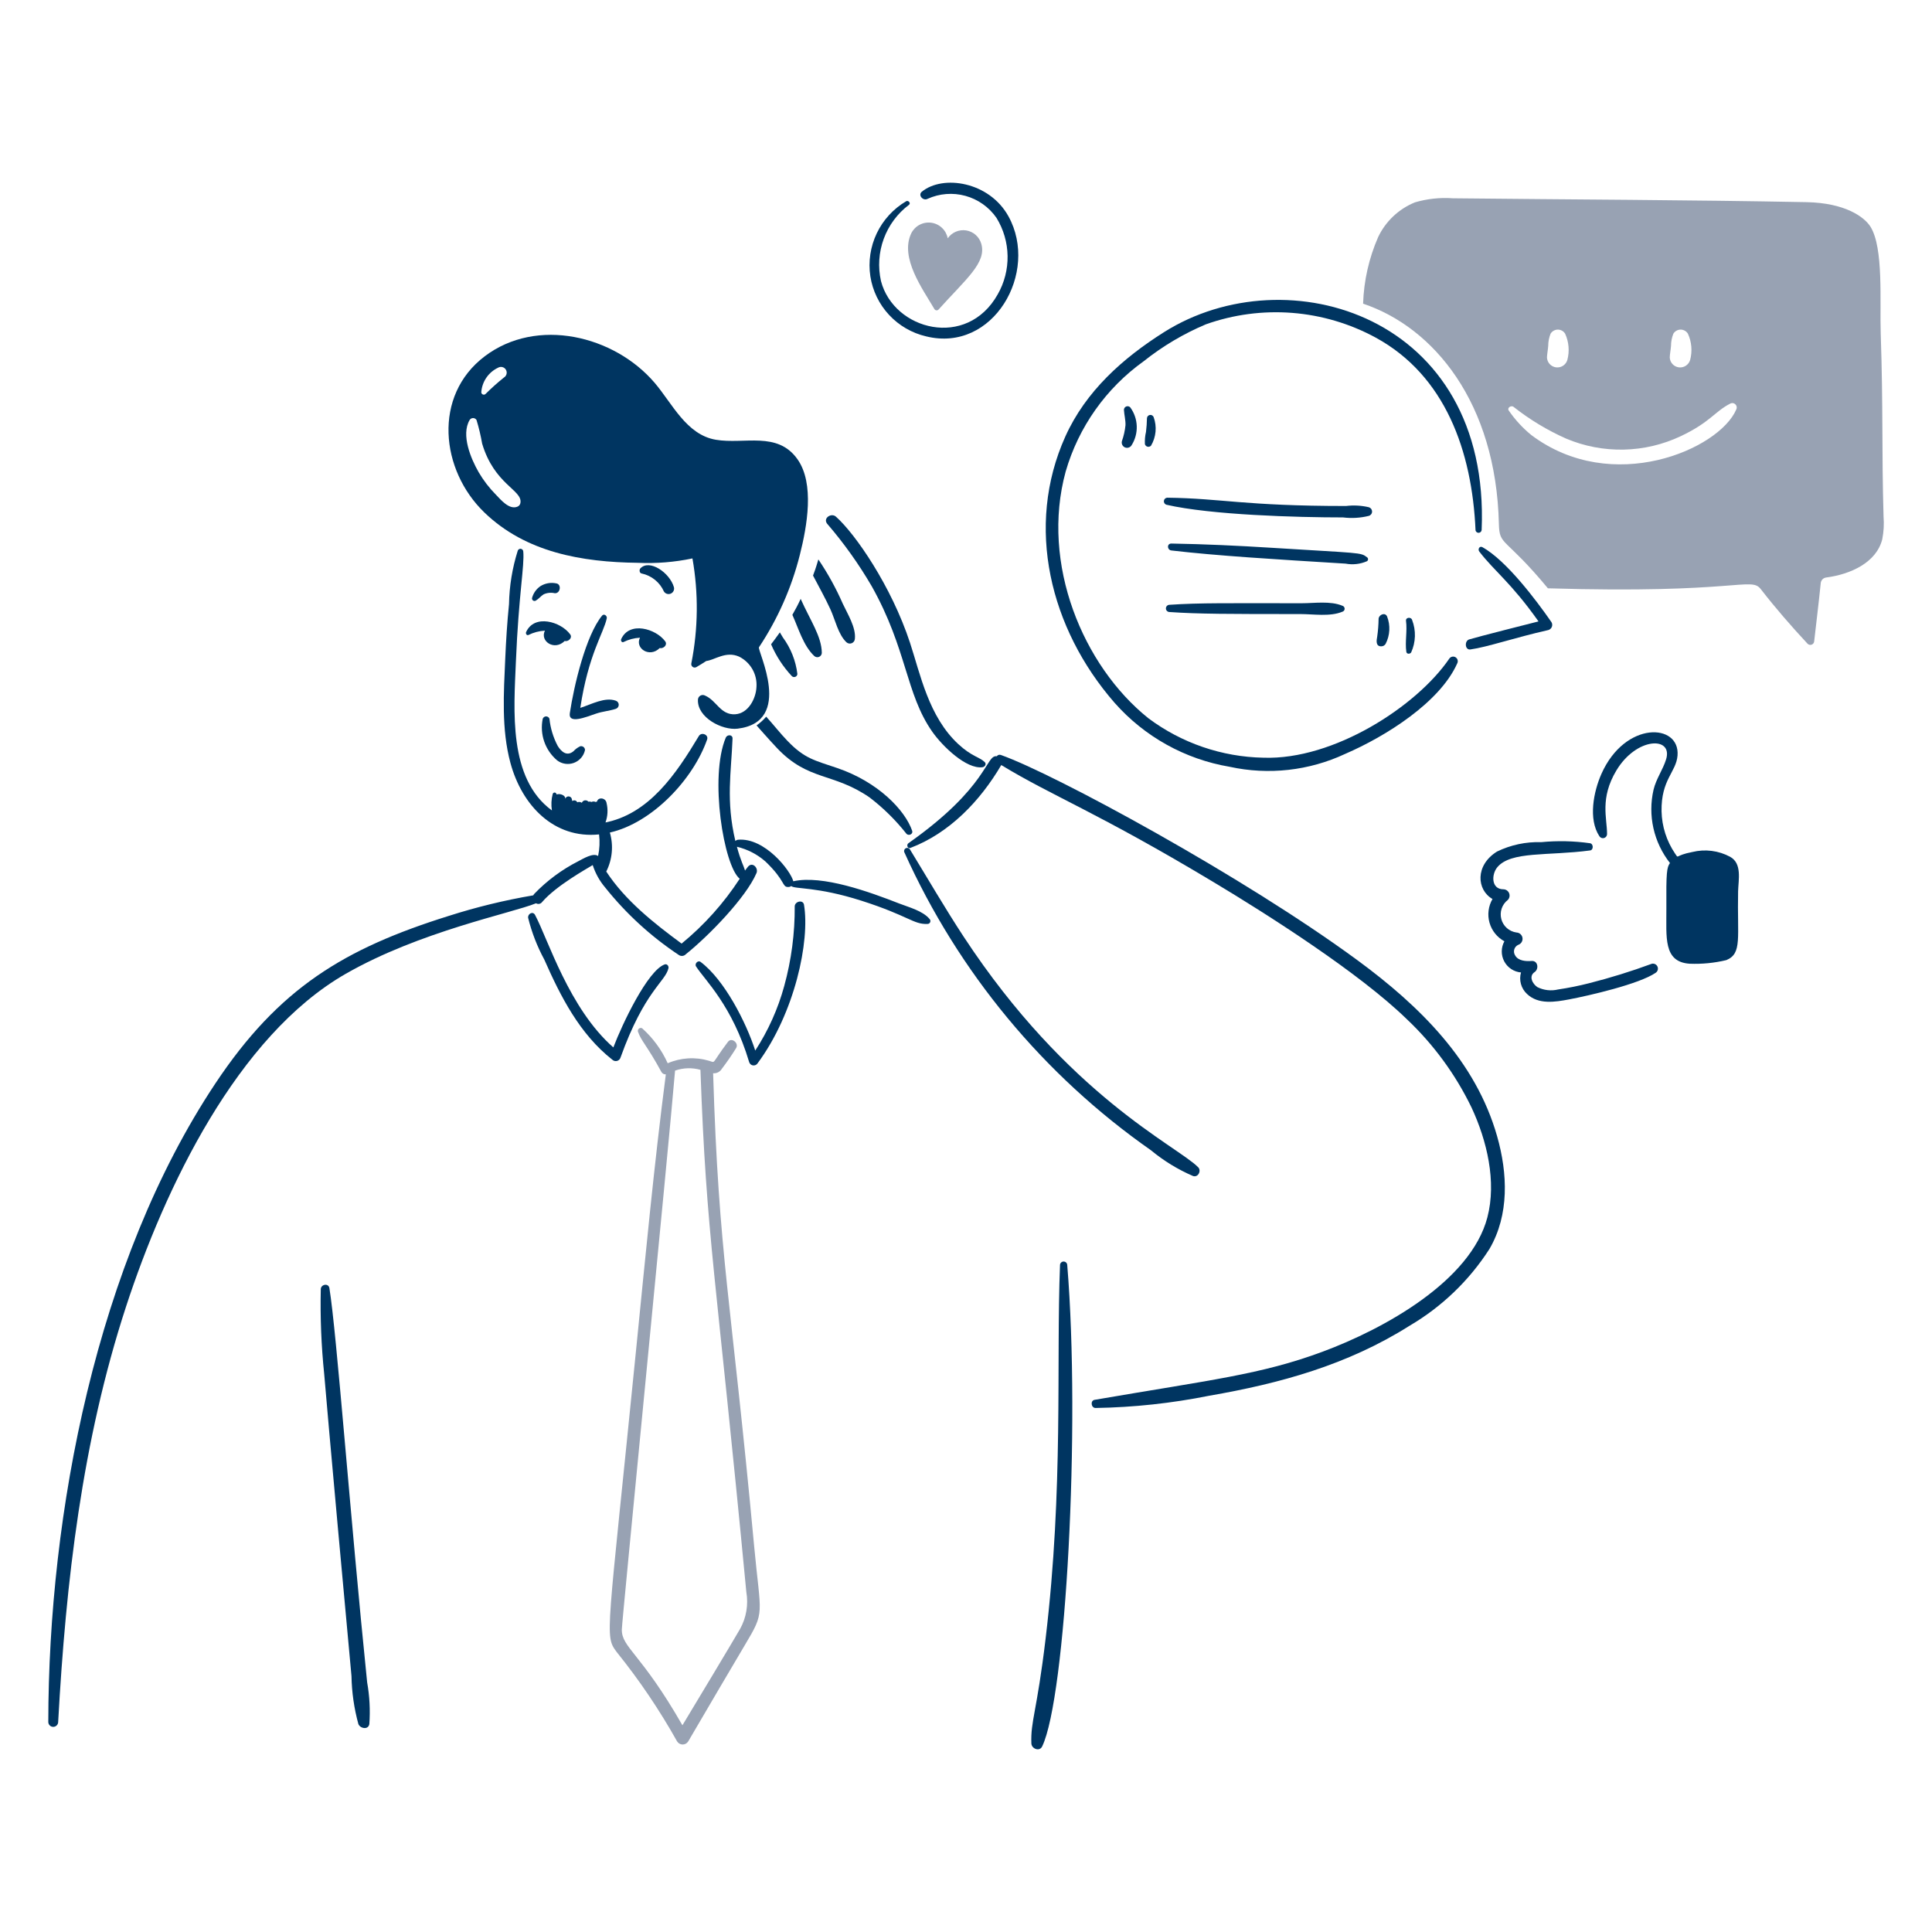 <svg width="280" height="280" viewBox="0 0 280 280" fill="none" xmlns="http://www.w3.org/2000/svg">
<path d="M77.657 87.042C78.088 86.793 78.382 86.383 78.791 86.134C79.295 85.903 79.862 85.848 80.402 85.975C81.22 86.03 81.424 84.659 80.606 84.545C79.818 84.381 78.998 84.528 78.315 84.954C77.726 85.362 77.299 85.965 77.111 86.656C77.095 86.726 77.101 86.799 77.126 86.865C77.152 86.932 77.197 86.99 77.255 87.031C77.314 87.072 77.383 87.095 77.454 87.097C77.526 87.099 77.596 87.08 77.657 87.042Z" fill="#003561"/>
<path d="M93.001 83.116C93.705 83.266 94.364 83.58 94.924 84.034C95.484 84.487 95.928 85.067 96.221 85.725C96.322 85.885 96.477 86.004 96.657 86.06C96.837 86.117 97.032 86.108 97.206 86.034C97.38 85.961 97.523 85.828 97.609 85.659C97.694 85.491 97.718 85.297 97.674 85.113C97.065 82.984 94.101 80.969 92.794 82.389C92.614 82.616 92.68 83.069 93.001 83.116Z" fill="#003561"/>
<path d="M96.405 92.944C95.044 91.104 91.216 89.987 90.027 92.626C89.934 92.83 90.096 93.151 90.345 93.057C91.094 92.682 91.913 92.466 92.75 92.421C91.981 93.961 94.15 95.391 95.61 93.919C96.132 94.056 96.792 93.466 96.405 92.944Z" fill="#003561"/>
<path d="M82.627 91.923C81.266 90.083 77.438 88.964 76.248 91.605C76.157 91.808 76.318 92.128 76.566 92.036C77.316 91.66 78.135 91.443 78.973 91.4C78.203 92.94 80.364 94.368 81.833 92.898C82.355 93.034 83.02 92.443 82.627 91.923Z" fill="#003561"/>
<path d="M89.232 101.546C87.669 100.993 85.782 102.046 84.102 102.591C85.271 94.825 87.496 91.743 87.938 89.607C88.014 89.245 87.535 88.885 87.258 89.221C84.893 92.094 83.173 99.422 82.582 103.361C82.341 104.96 84.812 103.967 86.372 103.429C87.322 103.1 88.322 103.035 89.254 102.729C89.379 102.687 89.486 102.606 89.562 102.498C89.637 102.39 89.676 102.261 89.674 102.13C89.671 101.998 89.627 101.871 89.548 101.766C89.468 101.661 89.358 101.584 89.232 101.546Z" fill="#003561"/>
<path d="M78.655 104.179C78.43 105.278 78.506 106.417 78.873 107.476C79.241 108.535 79.887 109.476 80.744 110.199C81.086 110.46 81.488 110.629 81.913 110.692C82.338 110.755 82.772 110.71 83.175 110.561C83.578 110.411 83.936 110.163 84.218 109.838C84.499 109.512 84.693 109.122 84.783 108.701C84.783 108.616 84.764 108.531 84.726 108.454C84.689 108.377 84.634 108.31 84.567 108.257C84.499 108.204 84.42 108.168 84.336 108.151C84.252 108.133 84.165 108.135 84.083 108.157C83.712 108.333 83.379 108.58 83.103 108.883C82.167 109.651 81.364 108.967 80.832 108.112C80.182 106.884 79.773 105.543 79.629 104.161C79.592 104.061 79.524 103.975 79.436 103.915C79.347 103.855 79.243 103.823 79.136 103.825C79.029 103.827 78.925 103.862 78.839 103.926C78.753 103.989 78.688 104.078 78.655 104.179Z" fill="#003561"/>
<path d="M46.491 186.825C46.397 190.947 46.564 195.071 46.989 199.173C47.307 203.282 50.712 240.666 50.94 242.913C50.982 245.26 51.318 247.594 51.938 249.858C52.186 250.518 53.393 250.744 53.528 249.858C53.672 247.841 53.565 245.813 53.21 243.821C50.734 219.625 48.8 193.207 47.74 186.689C47.614 185.92 46.525 186.12 46.491 186.825Z" fill="#003561"/>
<path d="M153.627 183.306C153.058 197.647 154.154 215.553 151.54 237.465C150.266 248.138 149.353 249.404 149.474 252.673C149.503 253.445 150.657 253.9 151.04 253.104C154.453 246.013 156.621 206.921 154.672 183.328C154.665 183.196 154.609 183.071 154.514 182.978C154.419 182.886 154.292 182.833 154.16 182.83C154.027 182.827 153.899 182.875 153.8 182.963C153.701 183.051 153.639 183.174 153.627 183.306Z" fill="#003561"/>
<path d="M166.816 166.713C168.656 168.236 170.705 169.49 172.899 170.436C173.648 170.688 174.146 169.666 173.648 169.165C170.554 166.045 154.82 158.852 139.646 135.73C136.937 131.6 134.445 127.31 131.88 123.11C131.819 123.007 131.719 122.932 131.603 122.901C131.487 122.87 131.364 122.886 131.259 122.946C131.155 123.005 131.078 123.104 131.046 123.219C131.013 123.335 131.027 123.458 131.085 123.564C138.891 140.903 151.236 155.811 166.816 166.713Z" fill="#003561"/>
<path d="M216.979 164.693C213.886 153.797 205.803 145.835 196.755 139.181C180.197 127.001 152.739 112.13 145.071 109.422C144.963 109.377 144.843 109.37 144.732 109.404C144.62 109.437 144.523 109.508 144.458 109.604C142.843 109.355 143.286 114.006 131.656 122.204C131.337 122.43 131.516 123.044 131.951 122.885C137.627 120.723 142.075 116.053 145.111 110.878C152.531 115.392 158.893 117.661 175.71 127.743C183.891 132.643 197.007 141.02 203.85 147.672C207.747 151.344 210.939 155.699 213.27 160.52C215.491 165.288 216.922 171.232 215.562 176.431C213.157 185.631 200.662 192.567 191.661 195.906C182.736 199.217 175.561 199.966 158.634 202.875C157.976 202.989 158.134 204.078 158.794 204.055C164.314 203.964 169.814 203.371 175.227 202.284C185.494 200.506 195.278 197.828 204.281 192.139C208.96 189.393 212.927 185.583 215.858 181.017C218.761 176.05 218.501 170.051 216.979 164.693Z" fill="#003561"/>
<path d="M142.711 110.444C141.963 109.712 140.829 109.644 138.897 107.856C134.582 103.864 133.381 97.699 131.883 93.147C129.184 84.945 123.959 77.369 121.146 74.875C120.486 74.288 119.268 75.076 119.853 75.874C122.291 78.702 124.464 81.748 126.345 84.974C131.478 94.134 131.253 100.542 135.106 106.039C136.608 108.179 140.053 111.499 142.386 111.192C142.733 111.149 143.009 110.74 142.711 110.444Z" fill="#003561"/>
<path d="M142.21 35.312C142.064 34.819 141.782 34.377 141.395 34.037C141.008 33.698 140.533 33.475 140.025 33.394C139.517 33.313 138.996 33.378 138.523 33.581C138.05 33.783 137.644 34.115 137.352 34.539C137.241 33.961 136.952 33.431 136.524 33.026C136.097 32.62 135.553 32.359 134.969 32.279C134.385 32.199 133.791 32.304 133.27 32.579C132.749 32.855 132.327 33.286 132.065 33.814C130.371 37.359 133.735 41.905 135.425 44.8C135.455 44.849 135.495 44.89 135.544 44.92C135.592 44.951 135.647 44.971 135.704 44.977C135.761 44.983 135.818 44.977 135.872 44.958C135.926 44.939 135.975 44.908 136.015 44.867C140 40.428 143.032 38.056 142.21 35.312Z" fill="#98A2B3"/>
<path d="M131.338 29.16C129.482 30.249 127.995 31.869 127.068 33.81C126.142 35.752 125.818 37.928 126.14 40.055C126.467 42.145 127.41 44.089 128.85 45.638C130.29 47.187 132.161 48.271 134.221 48.749C143.962 51.161 150.629 39.467 146.16 31.362C143.374 26.31 136.658 25.295 133.608 27.776C132.994 28.274 133.769 29.163 134.425 28.82C136.148 28.037 138.091 27.884 139.916 28.386C141.741 28.887 143.332 30.013 144.413 31.567C145.438 33.23 145.995 35.138 146.027 37.092C146.059 39.045 145.564 40.971 144.593 42.666C140.127 50.625 129.556 47.88 127.68 40.74C127.22 38.701 127.359 36.573 128.079 34.611C128.799 32.649 130.07 30.937 131.74 29.68C132.04 29.453 131.653 28.996 131.338 29.16Z" fill="#003561"/>
<path d="M250.755 124.18C249.075 123.272 247.116 123.022 245.262 123.48C242.635 123.979 243.363 124.544 242.765 123.707C241.534 121.897 240.854 119.768 240.805 117.579C240.731 112.959 242.928 111.909 243.121 109.499C243.498 104.795 235.516 104.435 232.09 112.159C230.961 114.702 230.15 118.702 231.795 121.191C231.863 121.301 231.964 121.386 232.084 121.434C232.203 121.482 232.335 121.49 232.46 121.457C232.585 121.424 232.695 121.352 232.776 121.251C232.856 121.15 232.902 121.026 232.907 120.897C232.907 118.551 231.844 115.706 234.246 111.681C237.163 106.795 242.499 106.69 241.465 110.047C240.997 111.564 240.024 112.859 239.645 114.45C239.222 116.286 239.216 118.194 239.628 120.032C240.04 121.871 240.859 123.594 242.025 125.074C241.563 125.733 241.465 126.369 241.503 131.701C241.528 135.788 241.021 139.408 244.863 139.669C246.656 139.741 248.451 139.566 250.197 139.146C252.512 138.183 251.758 135.936 251.899 129.159C251.947 127.512 252.493 125.148 250.755 124.18Z" fill="#003561"/>
<path d="M239.383 139.679C236.408 140.776 233.378 141.716 230.304 142.495C228.822 142.875 227.322 143.177 225.809 143.402C224.801 143.645 223.74 143.525 222.813 143.062C222.113 142.604 221.512 141.484 222.404 140.883C223.058 140.442 222.904 139.203 221.973 139.271C221.179 139.334 220.042 139.271 219.593 138.477C219.509 138.35 219.453 138.207 219.429 138.057C219.405 137.907 219.414 137.754 219.455 137.608C219.496 137.462 219.568 137.326 219.666 137.21C219.764 137.094 219.886 137.001 220.024 136.937C220.23 136.871 220.405 136.734 220.52 136.551C220.635 136.368 220.682 136.15 220.652 135.936C220.622 135.722 220.518 135.525 220.358 135.381C220.197 135.236 219.991 135.152 219.775 135.145C219.258 135.072 218.774 134.849 218.384 134.503C217.994 134.157 217.714 133.703 217.581 133.199C217.448 132.694 217.466 132.162 217.634 131.668C217.802 131.174 218.113 130.741 218.526 130.423C218.648 130.295 218.731 130.135 218.764 129.961C218.797 129.788 218.778 129.608 218.711 129.445C218.643 129.282 218.53 129.142 218.384 129.042C218.239 128.942 218.067 128.887 217.89 128.883C216.097 128.883 216.136 126.72 217.006 125.682C218.978 123.326 224.308 124.065 230.446 123.253C230.968 123.183 230.945 122.298 230.446 122.209C228.099 121.876 225.722 121.823 223.363 122.051C221.151 121.979 218.954 122.446 216.962 123.411C213.756 125.402 214.003 128.974 216.304 130.29C216.006 130.803 215.813 131.371 215.739 131.96C215.664 132.549 215.708 133.148 215.869 133.719C216.03 134.291 216.304 134.824 216.675 135.288C217.046 135.752 217.507 136.136 218.029 136.419C217.782 136.864 217.651 137.363 217.647 137.872C217.643 138.38 217.766 138.882 218.005 139.331C218.244 139.78 218.592 140.162 219.016 140.442C219.441 140.722 219.929 140.892 220.436 140.935C220.278 141.483 220.275 142.063 220.427 142.612C220.579 143.161 220.881 143.657 221.298 144.045C222.943 145.624 225.383 145.222 227.403 144.84C230.247 144.301 237.567 142.625 239.956 140.98C240.097 140.886 240.201 140.745 240.249 140.582C240.297 140.419 240.286 140.244 240.217 140.088C240.149 139.933 240.028 139.807 239.875 139.732C239.722 139.657 239.548 139.638 239.383 139.679Z" fill="#003561"/>
<path d="M89.936 153.254C93.406 143.594 96.425 142.3 96.881 140.315C96.95 140.02 96.675 139.653 96.337 139.77C93.874 140.626 90.188 148.38 88.891 151.801C82.463 146.154 79.425 136.121 77.543 132.598C77.227 132.006 76.453 132.439 76.543 133.029C77.064 135.132 77.85 137.161 78.882 139.066C81.261 144.456 84.022 149.866 88.733 153.572C88.823 153.66 88.933 153.724 89.055 153.756C89.176 153.789 89.304 153.789 89.426 153.757C89.547 153.725 89.658 153.662 89.748 153.573C89.837 153.485 89.902 153.375 89.936 153.254Z" fill="#003561"/>
<path d="M115.177 131.327C115.206 135.237 114.694 139.133 113.656 142.903C112.75 146.219 111.333 149.374 109.456 152.255C108.132 148.158 104.988 141.994 101.535 139.408C101.146 139.117 100.629 139.678 100.877 140.066C102.137 142.035 106.123 145.697 108.577 153.935C108.616 154.059 108.689 154.17 108.788 154.254C108.888 154.338 109.009 154.391 109.138 154.408C109.268 154.425 109.399 154.404 109.516 154.349C109.634 154.293 109.733 154.205 109.802 154.094C115.189 146.814 117.403 136.38 116.522 131.123C116.386 130.35 115.229 130.62 115.177 131.327Z" fill="#003561"/>
<path d="M109.298 224.095C105.917 187.727 104.176 182.392 103.351 155.545C103.603 155.567 103.857 155.517 104.082 155.401C104.307 155.284 104.494 155.106 104.622 154.887C105.339 153.949 106.056 152.915 106.687 151.891C107.121 151.191 106.036 150.284 105.507 150.983C102.987 154.312 103.803 154.038 102.738 153.73C100.767 153.149 98.654 153.278 96.768 154.094C95.902 152.166 94.641 150.442 93.068 149.031C92.996 148.99 92.913 148.972 92.83 148.978C92.747 148.984 92.668 149.014 92.603 149.065C92.537 149.117 92.488 149.186 92.462 149.265C92.436 149.344 92.434 149.428 92.456 149.509C92.939 150.909 93.716 151.431 95.861 155.365C95.925 155.475 96.018 155.565 96.13 155.625C96.243 155.686 96.37 155.713 96.497 155.705C94.794 168.847 93.545 182.057 92.228 195.223C87.989 237.622 87.591 236.983 89.369 239.417C92.648 243.483 95.579 247.819 98.13 252.378C98.215 252.515 98.334 252.629 98.475 252.708C98.616 252.786 98.775 252.828 98.936 252.828C99.098 252.828 99.257 252.786 99.397 252.708C99.538 252.629 99.657 252.515 99.742 252.378C101.549 249.263 107.022 239.978 107.936 238.441C110.936 233.42 110.249 234.318 109.298 224.095ZM107.256 236.08C106.301 237.737 100.718 247.044 98.902 250.04C92.892 239.548 90.1 238.792 90.118 236.171C90.118 235.089 96.938 165.973 97.835 155.16C99.021 154.748 100.304 154.708 101.513 155.047C102.386 179.624 103.714 184.009 108.163 230.724C108.482 232.561 108.162 234.451 107.256 236.08Z" fill="#98A2B3"/>
<path d="M134.721 133.188C133.715 131.989 131.722 131.491 130.316 130.941C126.049 129.272 119.178 126.77 114.972 127.721C114.589 126.189 110.841 121.359 106.96 121.701C106.815 121.719 106.68 121.783 106.574 121.883C105.186 115.985 105.974 112.007 106.165 107.043C106.189 106.43 105.391 106.428 105.185 106.903C102.785 112.611 104.888 125.492 107.205 127.354C104.897 130.9 102.056 134.07 98.784 136.752C94.752 133.787 90.595 130.484 87.864 126.311C88.746 124.56 88.932 122.54 88.385 120.658C94.518 119.269 100.454 112.966 102.481 107.176C102.728 106.476 101.661 106.039 101.279 106.676C98.032 112.088 94.062 118.066 87.478 119.251L87.749 119.206C88.079 118.304 88.134 117.324 87.909 116.391C87.8 115.597 86.682 115.483 86.524 116.164L86.32 116.232C86.23 116.182 86.128 116.155 86.024 116.155C85.921 116.155 85.819 116.182 85.729 116.232C85.586 116.171 85.428 116.155 85.275 116.186C85.215 116.115 85.138 116.06 85.052 116.026C84.965 115.992 84.871 115.98 84.779 115.991C84.686 116.003 84.598 116.037 84.522 116.091C84.447 116.145 84.385 116.217 84.344 116.301C84.344 116.323 84.322 116.323 84.322 116.346C84.227 116.279 84.117 116.238 84.002 116.226C83.887 116.214 83.77 116.232 83.664 116.277C83.635 116.211 83.591 116.152 83.536 116.106C83.48 116.059 83.415 116.026 83.345 116.008C83.275 115.991 83.202 115.99 83.131 116.005C83.06 116.02 82.994 116.052 82.937 116.097C82.915 115.983 82.893 115.892 82.87 115.779C82.841 115.675 82.778 115.584 82.692 115.519C82.606 115.454 82.501 115.419 82.394 115.419C82.286 115.419 82.181 115.454 82.095 115.519C82.009 115.584 81.946 115.675 81.917 115.779C81.892 115.868 81.939 115.779 81.917 115.619C81.803 115.166 81.031 114.984 80.69 115.143C80.646 114.961 80.69 115.257 80.646 115.075C80.631 115.013 80.596 114.959 80.547 114.92C80.497 114.881 80.436 114.86 80.373 114.86C80.31 114.86 80.249 114.881 80.2 114.92C80.15 114.959 80.116 115.013 80.101 115.075C79.897 115.851 79.859 116.662 79.988 117.455C73.632 112.825 74.48 102.904 74.767 95.914C75.166 86.165 76.037 81.946 75.834 79.912C75.827 79.819 75.788 79.731 75.724 79.662C75.66 79.594 75.575 79.549 75.482 79.536C75.389 79.523 75.295 79.542 75.215 79.59C75.134 79.638 75.073 79.712 75.04 79.8C74.246 82.313 73.818 84.928 73.769 87.563C73.501 90.197 73.34 92.829 73.224 95.462C73.003 100.433 72.657 105.682 73.973 110.557C75.639 116.736 80.289 121.597 86.821 120.929C86.949 121.974 86.902 123.032 86.681 124.061C85.981 123.54 84.486 124.467 83.822 124.81C81.428 126.027 79.256 127.638 77.398 129.577C77.352 129.632 77.314 129.694 77.284 129.759C73.144 130.462 69.058 131.456 65.058 132.734C49.899 137.476 40.418 143.188 31.214 157.021C13.969 182.952 7.025 219.32 7 249.587C7.008 249.771 7.087 249.944 7.22 250.072C7.353 250.199 7.53 250.27 7.715 250.27C7.899 250.27 8.076 250.199 8.209 250.072C8.342 249.944 8.421 249.771 8.429 249.587C9.549 229.197 11.893 208.884 18.259 189.387C23.891 172.133 34.395 150.139 50.105 141.13C60.851 134.97 74.199 132.341 77.685 130.91C77.828 130.996 77.999 131.025 78.162 130.991C78.326 130.958 78.472 130.864 78.569 130.728C80.608 128.348 85.102 125.871 85.901 125.372C86.285 126.571 86.904 127.682 87.721 128.641C90.756 132.441 94.366 135.744 98.42 138.431C98.575 138.523 98.756 138.559 98.935 138.534C99.113 138.508 99.277 138.423 99.4 138.291C102.733 135.617 108.114 130.085 109.637 126.531C109.949 125.801 109.052 124.851 108.41 125.6C108.254 125.783 108.116 125.986 107.979 126.167C107.786 125.488 107.345 124.767 106.799 122.717C108.329 123.081 109.748 123.814 110.93 124.851C113.884 127.682 113.31 128.551 114.222 128.551C114.385 128.557 114.544 128.508 114.675 128.411C115.154 128.89 118.324 128.452 124.867 130.545C131.655 132.717 132.387 133.993 134.401 133.905C134.486 133.909 134.571 133.888 134.643 133.843C134.716 133.799 134.773 133.734 134.808 133.656C134.842 133.578 134.853 133.492 134.837 133.408C134.821 133.325 134.781 133.248 134.721 133.188Z" fill="#003561"/>
<path d="M122.146 87.5C121.164 85.256 119.978 83.106 118.604 81.077C117.796 83.837 117.751 83.267 117.904 83.551C118.734 85.134 119.603 86.684 120.355 88.318C121.034 89.793 121.475 91.947 122.669 93.078C122.771 93.172 122.898 93.236 123.035 93.261C123.171 93.286 123.312 93.271 123.441 93.219C123.57 93.166 123.681 93.079 123.762 92.965C123.842 92.852 123.889 92.718 123.896 92.579C124.068 90.925 122.821 88.951 122.146 87.5Z" fill="#003561"/>
<path d="M214.732 76.806C216.041 45.706 186.491 36.906 168.7 48.137C162.73 51.905 157.353 56.696 154.399 63.257C148.527 76.296 152.167 91.117 161.526 101.845C165.859 106.76 171.749 110.037 178.21 111.128C183.84 112.359 189.718 111.705 194.939 109.266C200.91 106.689 208.698 101.748 211.191 96.147C211.273 95.994 211.293 95.815 211.246 95.648C211.199 95.481 211.089 95.338 210.939 95.25C210.79 95.162 210.612 95.136 210.443 95.176C210.274 95.216 210.127 95.32 210.033 95.466C205.329 102.359 193.308 110.166 183.113 109.812C177.09 109.7 171.254 107.699 166.429 104.092C156.965 96.516 150.787 81.709 154.445 68.341C156.311 61.884 160.302 56.246 165.771 52.339C168.511 50.16 171.535 48.366 174.76 47.005C178.771 45.579 183.036 45.014 187.28 45.346C191.523 45.679 195.649 46.901 199.388 48.935C209.454 54.431 213.347 65.375 213.847 76.876C213.872 76.98 213.934 77.071 214.02 77.134C214.107 77.197 214.213 77.227 214.319 77.218C214.426 77.21 214.526 77.164 214.602 77.088C214.677 77.013 214.723 76.912 214.732 76.806Z" fill="#003561"/>
<path d="M224.855 90.174C222.589 86.905 218.294 81.225 214.845 79.301C214.438 79.073 214.126 79.591 214.392 79.937C216.574 82.776 219.012 84.459 222.972 90.06C222.34 90.214 213.809 92.382 212.916 92.671C212.216 92.898 212.303 94.232 213.098 94.123C215.579 93.781 219.425 92.435 224.402 91.309C224.515 91.276 224.618 91.217 224.705 91.138C224.792 91.059 224.86 90.961 224.904 90.851C224.948 90.742 224.966 90.624 224.957 90.507C224.949 90.39 224.914 90.276 224.855 90.174Z" fill="#003561"/>
<path d="M162.889 59.395C162.931 60.144 163.138 60.87 163.115 61.619C163.035 62.409 162.86 63.187 162.595 63.935C162.547 64.115 162.566 64.306 162.648 64.472C162.73 64.639 162.87 64.771 163.041 64.843C163.213 64.914 163.405 64.922 163.581 64.863C163.758 64.805 163.907 64.684 164.002 64.524C164.523 63.694 164.782 62.727 164.746 61.747C164.71 60.768 164.381 59.822 163.8 59.032C163.727 58.957 163.633 58.905 163.53 58.883C163.428 58.861 163.321 58.87 163.223 58.909C163.125 58.947 163.041 59.014 162.982 59.101C162.922 59.188 162.89 59.29 162.889 59.395Z" fill="#003561"/>
<path d="M166.226 60.598C166.215 61.266 166.168 61.933 166.086 62.596C165.95 63.176 165.897 63.772 165.928 64.367C165.952 64.456 166 64.538 166.066 64.603C166.132 64.668 166.215 64.715 166.304 64.738C166.394 64.761 166.489 64.76 166.578 64.734C166.668 64.709 166.748 64.66 166.813 64.594C167.177 63.976 167.401 63.285 167.468 62.571C167.535 61.857 167.443 61.137 167.199 60.462C167.16 60.354 167.084 60.263 166.986 60.204C166.887 60.145 166.772 60.122 166.658 60.138C166.544 60.154 166.439 60.208 166.361 60.292C166.282 60.375 166.235 60.483 166.226 60.598Z" fill="#003561"/>
<path d="M169.04 73.15C175.538 74.639 187.968 74.989 194.645 74.989C195.896 75.145 197.166 75.068 198.39 74.762C198.523 74.721 198.64 74.638 198.723 74.526C198.806 74.414 198.851 74.278 198.851 74.138C198.851 73.999 198.806 73.863 198.723 73.75C198.64 73.638 198.523 73.555 198.39 73.514C197.305 73.258 196.183 73.197 195.076 73.332C180.316 73.332 177.038 72.221 169.154 72.13C169.033 72.14 168.92 72.192 168.833 72.277C168.746 72.361 168.692 72.473 168.678 72.594C168.665 72.714 168.694 72.835 168.76 72.937C168.826 73.038 168.925 73.114 169.04 73.15Z" fill="#003561"/>
<path d="M169.767 79.778C176.347 80.549 184.642 81.048 195.007 81.685C196.05 81.882 197.127 81.762 198.1 81.34C198.152 81.31 198.195 81.267 198.225 81.216C198.255 81.164 198.27 81.105 198.27 81.046C198.27 80.986 198.255 80.927 198.225 80.875C198.195 80.824 198.152 80.781 198.1 80.751C197.176 80.034 197.191 80.199 184.299 79.389C179.465 79.085 174.629 78.857 169.772 78.775C169.085 78.768 169.131 79.704 169.767 79.778Z" fill="#003561"/>
<path d="M169.471 88.698C173.635 88.988 178.137 88.994 188.425 88.994C190.354 88.994 192.765 89.405 194.554 88.653C194.647 88.626 194.729 88.569 194.787 88.492C194.845 88.414 194.877 88.319 194.877 88.222C194.877 88.125 194.845 88.031 194.787 87.953C194.729 87.875 194.647 87.818 194.554 87.791C192.808 87.06 190.513 87.427 188.629 87.427C178.17 87.427 173.946 87.35 169.449 87.654C169.317 87.666 169.195 87.728 169.106 87.826C169.018 87.925 168.97 88.054 168.973 88.186C168.976 88.319 169.029 88.445 169.122 88.54C169.214 88.635 169.339 88.692 169.471 88.698Z" fill="#003561"/>
<path d="M199.797 89.674C199.786 90.548 199.717 91.42 199.592 92.285C199.48 92.83 199.365 93.685 200.183 93.67C200.312 93.671 200.438 93.638 200.55 93.574C200.662 93.511 200.754 93.418 200.819 93.307C201.132 92.697 201.312 92.027 201.348 91.342C201.383 90.657 201.272 89.973 201.023 89.334C200.73 88.697 199.841 89.085 199.797 89.674Z" fill="#003561"/>
<path d="M203.769 89.97C203.969 91.469 203.609 92.985 203.815 94.464C203.865 94.826 204.358 94.804 204.515 94.555C204.849 93.82 205.034 93.026 205.058 92.219C205.082 91.413 204.945 90.609 204.655 89.856C204.532 89.382 203.7 89.447 203.769 89.97Z" fill="#003561"/>
<path d="M115.585 66.567C112.676 62.439 107.867 64.434 103.737 63.731C99.47 63.004 97.423 58.467 94.884 55.49C89.02 48.619 77.815 45.912 70.256 51.632C62.698 57.352 63.83 68.137 70.212 74.285C76.215 80.072 84.352 81.47 92.432 81.566C95.089 81.69 97.751 81.476 100.355 80.93C101.243 85.966 101.189 91.122 100.195 96.138C100.173 96.232 100.179 96.33 100.212 96.421C100.245 96.511 100.303 96.59 100.381 96.648C100.458 96.706 100.55 96.74 100.646 96.746C100.742 96.752 100.838 96.73 100.922 96.683C101.396 96.403 101.875 96.116 102.353 95.798C103.596 95.651 105.19 94.31 107.113 95.162C107.921 95.565 108.592 96.198 109.041 96.981C109.489 97.765 109.695 98.664 109.633 99.565C109.556 101.245 108.452 103.399 106.553 103.516C104.419 103.648 103.851 101.521 102.194 100.814C102.089 100.755 101.971 100.723 101.85 100.723C101.729 100.723 101.61 100.755 101.505 100.814C101.4 100.874 101.312 100.959 101.25 101.063C101.188 101.166 101.153 101.284 101.15 101.405C101.031 103.994 104.668 105.871 106.89 105.605C115.126 104.617 109.7 94.254 109.999 93.802C112.718 89.707 114.721 85.18 115.92 80.413C116.978 76.222 118.066 70.09 115.585 66.567ZM72.186 53.29C72.375 53.178 72.601 53.147 72.814 53.202C73.027 53.257 73.209 53.395 73.32 53.584C73.432 53.774 73.463 54 73.408 54.213C73.353 54.426 73.215 54.608 73.025 54.719C72.098 55.465 71.21 56.26 70.365 57.099C70.315 57.147 70.251 57.179 70.183 57.192C70.114 57.205 70.043 57.198 69.979 57.171C69.914 57.145 69.859 57.101 69.819 57.044C69.778 56.987 69.755 56.92 69.752 56.85C69.804 56.094 70.057 55.365 70.485 54.739C70.913 54.113 71.5 53.613 72.186 53.29ZM75.432 72.832C75.422 72.97 75.371 73.102 75.286 73.211C75.201 73.32 75.086 73.402 74.955 73.445C73.779 73.886 72.596 72.446 71.875 71.698C70.911 70.724 70.073 69.633 69.379 68.452C68.242 66.478 66.791 63.036 68.061 60.871C68.113 60.785 68.186 60.713 68.274 60.664C68.362 60.615 68.46 60.589 68.561 60.589C68.661 60.589 68.76 60.615 68.848 60.664C68.935 60.713 69.009 60.785 69.061 60.871C69.404 61.995 69.676 63.14 69.877 64.298C71.642 70.206 75.673 70.998 75.432 72.832Z" fill="#003561"/>
<path d="M113.021 91.649C112.612 92.24 112.181 92.807 111.75 93.374C112.478 95.08 113.5 96.646 114.768 98C114.834 98.061 114.915 98.101 115.004 98.118C115.092 98.134 115.183 98.125 115.266 98.091C115.349 98.058 115.421 98.002 115.474 97.93C115.526 97.857 115.557 97.771 115.563 97.682C115.33 95.759 114.603 93.929 113.452 92.37C113.311 92.128 113.179 91.899 113.021 91.649Z" fill="#003561"/>
<path d="M116.039 86.792C115.676 87.587 115.268 88.359 114.836 89.108C115.721 91.059 116.43 93.597 118.014 95.077C118.106 95.161 118.219 95.218 118.341 95.239C118.464 95.261 118.59 95.247 118.704 95.199C118.819 95.151 118.917 95.072 118.988 94.97C119.059 94.868 119.099 94.748 119.104 94.624C119.08 92.232 117.421 89.901 116.039 86.792Z" fill="#003561"/>
<path d="M132.2 120.408C131.181 117.44 127.288 113.33 121.328 111.308C118.046 110.188 116.634 109.964 114.154 107.404C113.095 106.308 112.112 105.043 111.045 103.863C110.633 104.344 110.163 104.771 109.645 105.134C109.785 105.274 111.389 107.131 112.619 108.426C117.18 113.228 120.739 111.926 126.033 115.576C128.033 117.107 129.833 118.884 131.39 120.863C131.747 121.18 132.357 120.863 132.2 120.408Z" fill="#003561"/>
<path d="M272.978 74.853C272.698 65.226 272.936 59.173 272.569 48.363C272.412 43.756 273.014 35.903 271.071 32.837C270.18 31.437 267.415 29.406 261.81 29.297C244.717 28.965 227.65 28.924 210.556 28.737C208.705 28.605 206.845 28.804 205.064 29.326C202.718 30.28 200.814 32.078 199.728 34.366C198.397 37.414 197.658 40.688 197.55 44.012C207.796 47.444 216.824 58.373 217.23 75.932C217.305 79.181 218.07 77.696 224.335 85.262C251.775 86.091 253.744 83.524 255.181 85.375C257.312 88.119 259.605 90.758 261.968 93.296C262.041 93.371 262.134 93.423 262.236 93.448C262.338 93.472 262.444 93.467 262.544 93.434C262.643 93.401 262.731 93.341 262.798 93.26C262.864 93.18 262.907 93.082 262.921 92.978C263.238 90.159 263.591 87.325 263.875 84.513C263.893 84.306 263.982 84.112 264.127 83.963C264.272 83.814 264.464 83.719 264.67 83.695C268.183 83.239 271.94 81.539 272.79 78.157C273.005 77.069 273.068 75.957 272.978 74.853ZM241.993 51.792C242.015 51.246 242.133 50.701 242.175 50.134C242.175 49.528 242.29 48.927 242.515 48.363C242.625 48.182 242.78 48.032 242.965 47.928C243.15 47.824 243.358 47.769 243.571 47.769C243.783 47.769 243.991 47.824 244.176 47.928C244.361 48.032 244.516 48.182 244.626 48.363C245.173 49.559 245.285 50.907 244.944 52.177C244.841 52.52 244.62 52.815 244.32 53.009C244.019 53.203 243.66 53.285 243.305 53.239C242.95 53.192 242.623 53.021 242.383 52.756C242.143 52.491 242.004 52.15 241.993 51.792ZM224.197 51.792C224.224 51.247 224.337 50.701 224.379 50.134C224.38 49.528 224.495 48.927 224.72 48.363C224.83 48.182 224.985 48.032 225.17 47.928C225.354 47.824 225.563 47.769 225.775 47.769C225.987 47.769 226.196 47.824 226.381 47.928C226.566 48.032 226.721 48.182 226.831 48.363C227.377 49.559 227.49 50.907 227.149 52.177C227.046 52.52 226.824 52.815 226.524 53.009C226.224 53.203 225.864 53.285 225.509 53.239C225.155 53.192 224.828 53.021 224.587 52.756C224.347 52.491 224.209 52.15 224.197 51.792ZM251.618 59.373C249.141 65.113 233.663 71.879 221.928 63.049C220.686 62.035 219.594 60.851 218.683 59.531C218.345 59.097 219.04 58.674 219.383 58.986C221.717 60.825 224.272 62.365 226.988 63.572C229.627 64.682 232.47 65.224 235.332 65.161C238.195 65.099 241.012 64.433 243.6 63.209C247.845 61.199 248.5 59.657 250.727 58.511C250.849 58.438 250.99 58.407 251.131 58.423C251.271 58.439 251.403 58.501 251.504 58.599C251.606 58.697 251.672 58.827 251.693 58.967C251.713 59.107 251.687 59.249 251.618 59.373Z" fill="#98A2B3"/>
</svg>

